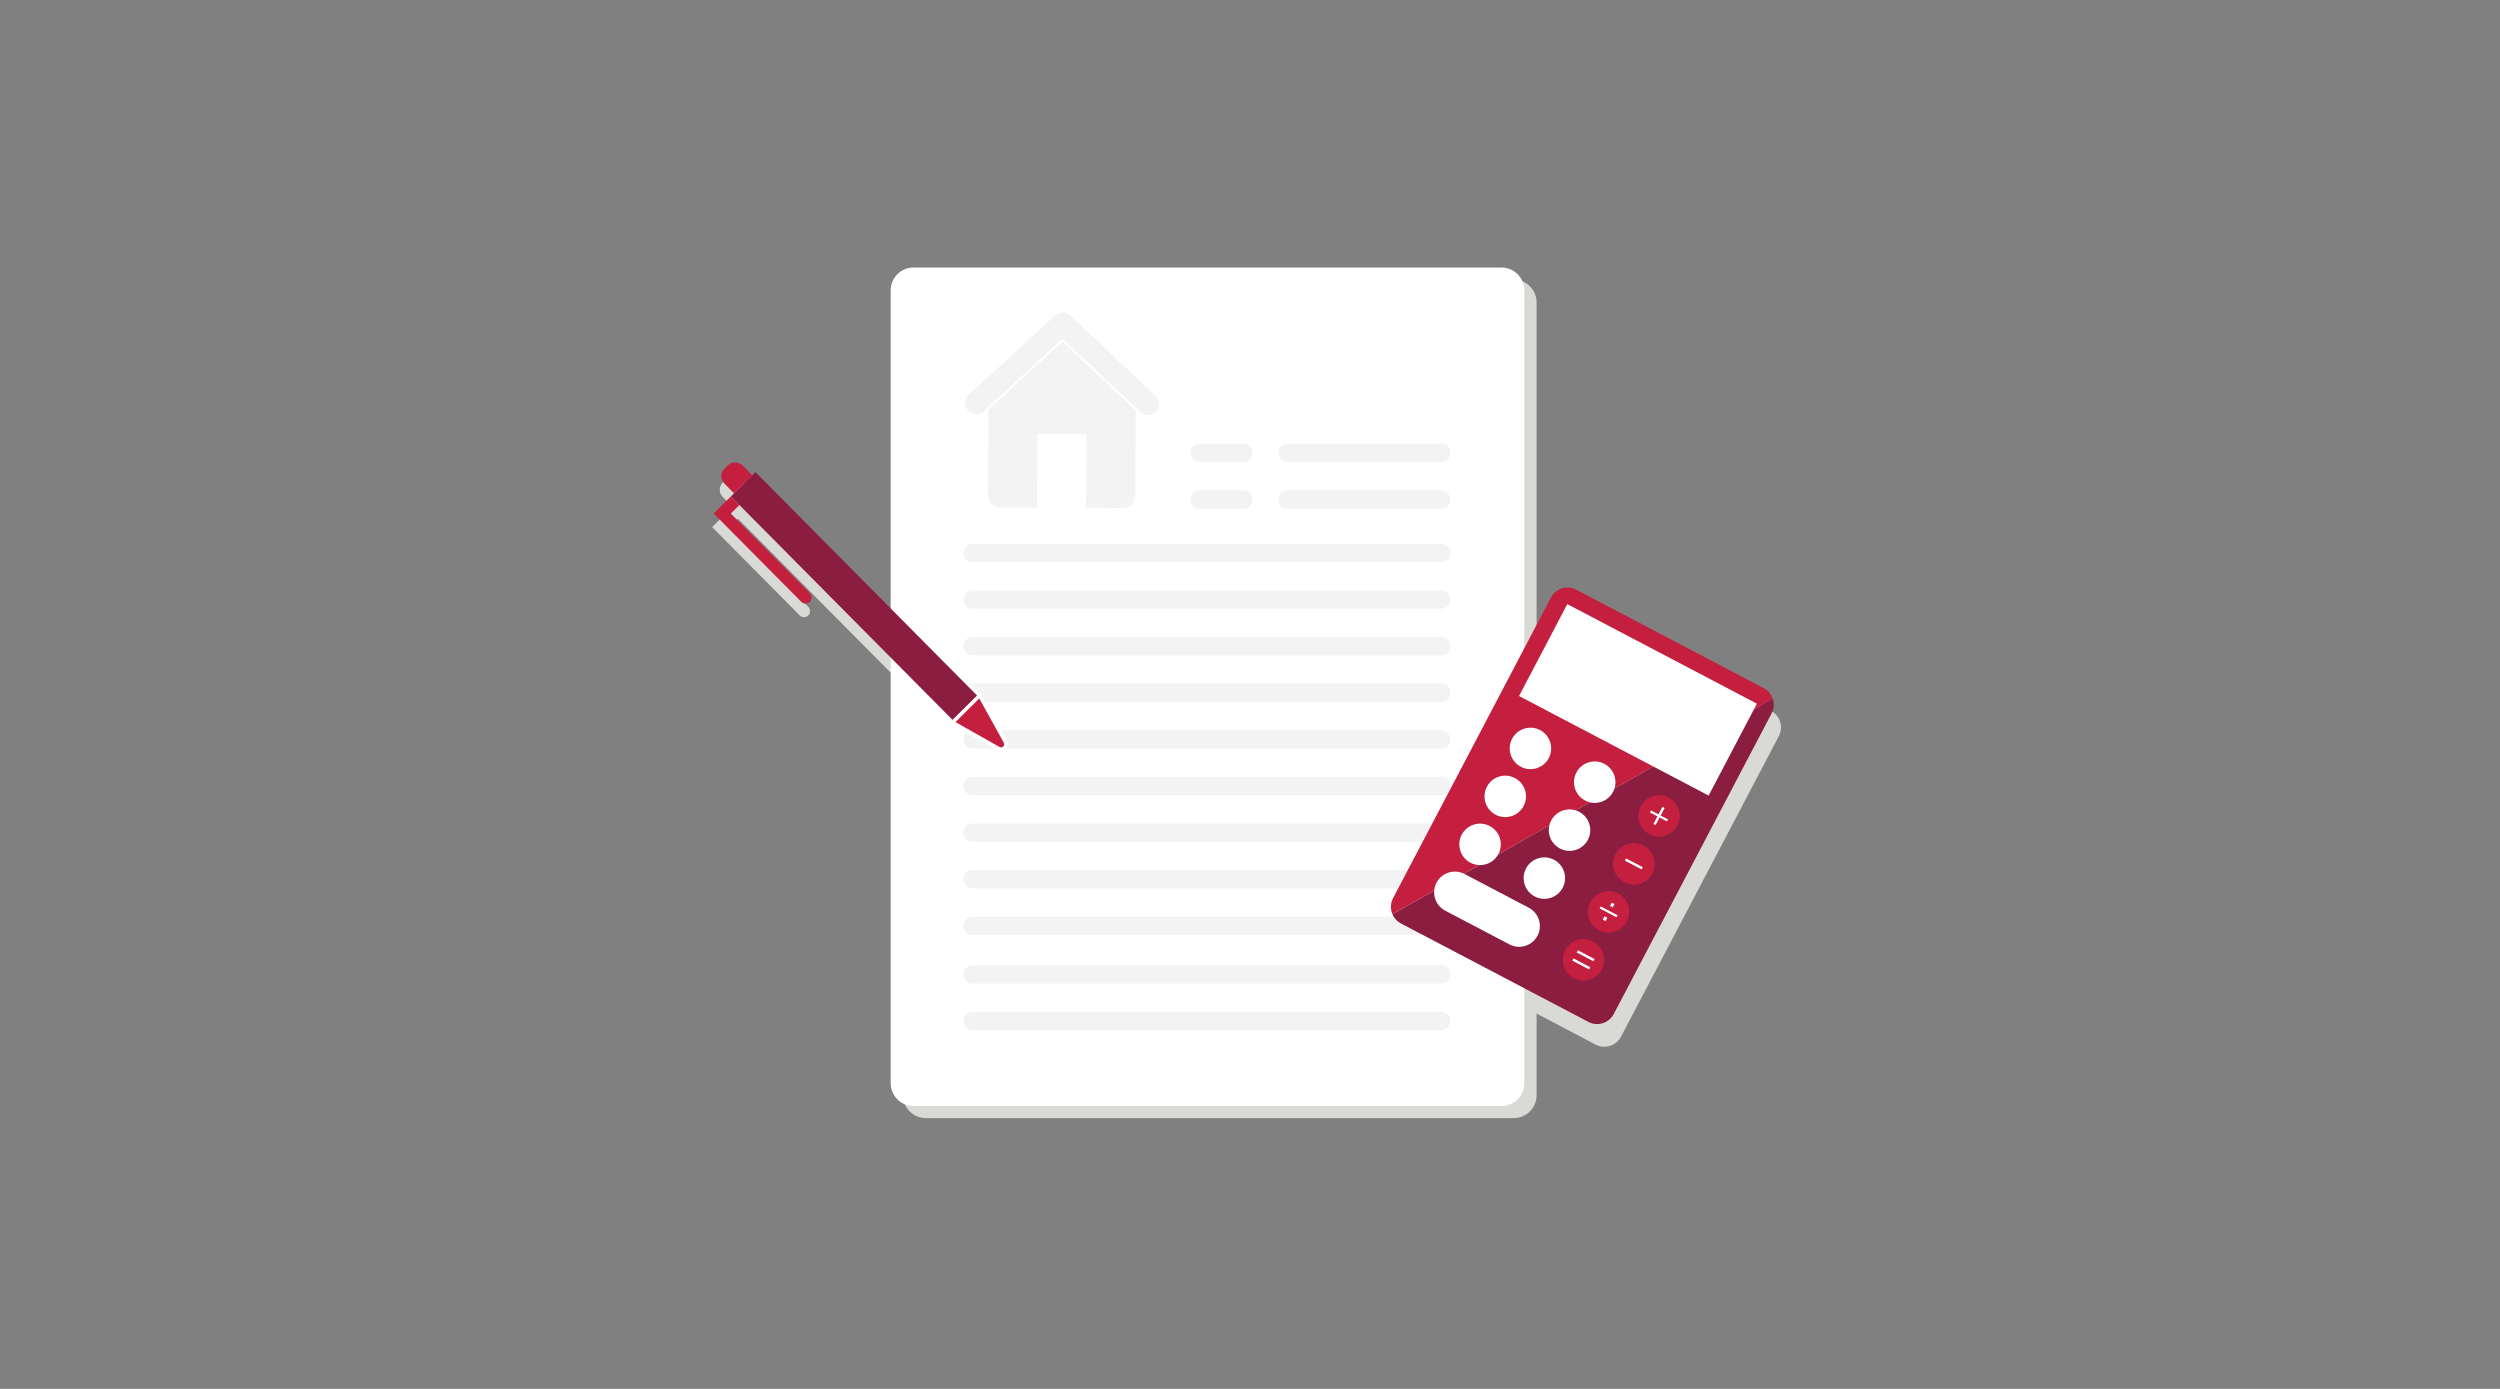<?xml version="1.0" encoding="UTF-8"?>
<svg width="450px" height="250px" viewBox="0 0 450 250" version="1.1" xmlns="http://www.w3.org/2000/svg" xmlns:xlink="http://www.w3.org/1999/xlink">
    <rect x="0" y="0" width="450" height="250" fill="#808080" stroke="none"/>
    <!-- Generator: Sketch 63.1 (92452) - https://sketch.com -->
    <title>Illustrations/Grey/Mortgage/calculating-your-mortgage-450x250</title>
    <desc>Created with Sketch.</desc>
    <g id="Illustrations/Grey/Mortgage/calculating-your-mortgage-450x250" stroke="none" stroke-width="1" fill="none" fill-rule="evenodd">
        <g id="Group-92" transform="translate(128, 47.583)">
            <path d="M52.978,88.235 L48.353,79.887 L46.511,78.03 L45.256,77.696 L47.553,80.011 L7.7,39.839 L7.13,40.404 L5.38,38.64 C4.653,37.908 3.471,37.903 2.738,38.63 L2.112,39.251 C1.379,39.978 1.374,41.161 2.101,41.893 L3.851,43.657 L3.281,44.223 L3.281,44.223 L0.184,47.296 L15.949,63.187 C16.373,63.615 17.063,63.618 17.491,63.194 C17.919,62.769 17.921,62.079 17.497,61.651 L3.269,47.308 L4.813,45.768 L33.342,74.526 L43.614,84.766 L51.313,89.886 C51.674,90.089 52.09,90.101 52.455,89.917 C52.824,89.732 53.074,89.379 53.124,88.974 C53.156,88.72 53.105,88.465 52.978,88.235" id="Fill-2" fill="#D9DAD5"></path>
            <path d="M144.476,153.675 L38.65,153.675 C36.38,153.675 34.539,151.834 34.539,149.564 L34.539,6.857 C34.539,4.587 36.38,2.746 38.65,2.746 L144.476,2.746 C146.747,2.746 148.587,4.587 148.587,6.857 L148.587,149.564 C148.587,151.834 146.747,153.675 144.476,153.675" id="Fill-4" fill="#D9DAD5"></path>
            <path d="M192.19,84.918 C192.632,84.077 192.682,83.135 192.408,82.298 C192.144,81.493 191.581,80.784 190.771,80.359 L157.027,62.64 C155.376,61.773 153.335,62.409 152.468,64.06 L124.057,118.165 C123.567,119.097 123.558,120.153 123.938,121.052 C124.232,121.746 124.757,122.346 125.476,122.724 L159.22,140.443 C160.871,141.31 162.912,140.674 163.779,139.023 L192.19,84.918 Z" id="Fill-6" fill="#D9DAD5"></path>
            <path d="M142.26,151.5 L36.434,151.5 C34.164,151.5 32.323,149.66 32.323,147.389 L32.323,4.683 C32.323,2.412 34.164,0.572 36.434,0.572 L142.26,0.572 C144.531,0.572 146.371,2.412 146.371,4.683 L146.371,147.389 C146.371,149.66 144.531,151.5 142.26,151.5" id="Fill-8" fill="#FFFFFF"></path>
            <path d="M131.417,43.976 L103.741,43.976 C102.829,43.976 102.089,43.236 102.089,42.324 L102.089,42.322 C102.089,41.409 102.829,40.67 103.741,40.67 L131.417,40.67 C132.33,40.67 133.069,41.409 133.069,42.322 L133.069,42.324 C133.069,43.236 132.33,43.976 131.417,43.976" id="Fill-10" fill="#F2F3F2"></path>
            <path d="M131.417,35.585 L103.741,35.585 C102.829,35.585 102.089,34.845 102.089,33.933 L102.089,33.931 C102.089,33.018 102.829,32.279 103.741,32.279 L131.417,32.279 C132.33,32.279 133.069,33.018 133.069,33.931 L133.069,33.933 C133.069,34.845 132.33,35.585 131.417,35.585" id="Fill-12" fill="#F2F3F2"></path>
            <path d="M95.806,43.976 L87.935,43.976 C87.023,43.976 86.284,43.236 86.284,42.324 L86.284,42.322 C86.284,41.409 87.023,40.67 87.935,40.67 L95.806,40.67 C96.719,40.67 97.458,41.409 97.458,42.322 L97.458,42.324 C97.458,43.236 96.719,43.976 95.806,43.976" id="Fill-14" fill="#F2F3F2"></path>
            <path d="M95.806,35.585 L87.935,35.585 C87.023,35.585 86.284,34.845 86.284,33.933 L86.284,33.931 C86.284,33.018 87.023,32.279 87.935,32.279 L95.806,32.279 C96.719,32.279 97.458,33.018 97.458,33.931 L97.458,33.933 C97.458,34.845 96.719,35.585 95.806,35.585" id="Fill-16" fill="#F2F3F2"></path>
            <path d="M131.417,75.47 L46.656,75.47 L46.79,75.584 L48.631,77.441 L49.371,78.776 L131.417,78.776 C132.33,78.776 133.069,78.036 133.069,77.124 L133.069,77.122 C133.069,76.21 132.33,75.47 131.417,75.47" id="Fill-18" fill="#F2F3F2"></path>
            <path d="M47.066,70.388 L131.418,70.388 C132.33,70.388 133.069,69.648 133.069,68.736 L133.069,68.734 C133.069,67.821 132.33,67.081 131.418,67.081 L47.066,67.081 C46.153,67.081 45.414,67.821 45.414,68.734 L45.414,68.736 C45.414,69.648 46.153,70.388 47.066,70.388" id="Fill-20" fill="#F2F3F2"></path>
            <path d="M47.066,61.998 L131.418,61.998 C132.33,61.998 133.069,61.258 133.069,60.346 L133.069,60.344 C133.069,59.431 132.33,58.693 131.418,58.693 L47.066,58.693 C46.153,58.693 45.414,59.431 45.414,60.344 L45.414,60.346 C45.414,61.258 46.153,61.998 47.066,61.998" id="Fill-22" fill="#F2F3F2"></path>
            <path d="M45.413,51.956 L45.413,51.958 C45.413,52.87 46.153,53.609 47.065,53.609 L131.417,53.609 C132.33,53.609 133.069,52.87 133.069,51.958 L133.069,51.956 C133.069,51.042 132.33,50.303 131.417,50.303 L47.065,50.303 C46.153,50.303 45.413,51.042 45.413,51.956" id="Fill-24" fill="#F2F3F2"></path>
            <path d="M45.413,93.901 L45.413,93.901 C45.413,94.814 46.153,95.553 47.065,95.553 L131.417,95.553 C132.33,95.553 133.069,94.814 133.069,93.901 C133.069,92.988 132.33,92.249 131.417,92.249 L47.065,92.249 C46.153,92.249 45.413,92.988 45.413,93.901" id="Fill-26" fill="#F2F3F2"></path>
            <path d="M45.413,102.29 L45.413,102.29 C45.413,103.202 46.153,103.942 47.065,103.942 L131.417,103.942 C132.33,103.942 133.069,103.202 133.069,102.29 C133.069,101.377 132.33,100.638 131.417,100.638 L47.065,100.638 C46.153,100.638 45.413,101.377 45.413,102.29" id="Fill-28" fill="#F2F3F2"></path>
            <path d="M45.413,110.679 L45.413,110.679 C45.413,111.592 46.153,112.331 47.065,112.331 L131.417,112.331 C132.33,112.331 133.069,111.592 133.069,110.679 C133.069,109.767 132.33,109.027 131.417,109.027 L47.065,109.027 C46.153,109.027 45.413,109.767 45.413,110.679" id="Fill-30" fill="#F2F3F2"></path>
            <path d="M45.413,119.068 L45.413,119.068 C45.413,119.981 46.153,120.72 47.065,120.72 L131.417,120.72 C132.33,120.72 133.069,119.981 133.069,119.068 C133.069,118.155 132.33,117.416 131.417,117.416 L47.065,117.416 C46.153,117.416 45.413,118.155 45.413,119.068" id="Fill-32" fill="#F2F3F2"></path>
            <path d="M45.413,127.81 L45.413,127.81 C45.413,128.723 46.153,129.462 47.065,129.462 L131.417,129.462 C132.33,129.462 133.069,128.723 133.069,127.81 C133.069,126.898 132.33,126.158 131.417,126.158 L47.065,126.158 C46.153,126.158 45.413,126.898 45.413,127.81" id="Fill-34" fill="#F2F3F2"></path>
            <path d="M45.413,136.199 L45.413,136.199 C45.413,137.112 46.153,137.851 47.065,137.851 L131.417,137.851 C132.33,137.851 133.069,137.112 133.069,136.199 C133.069,135.286 132.33,134.547 131.417,134.547 L47.065,134.547 C46.153,134.547 45.413,135.286 45.413,136.199" id="Fill-36" fill="#F2F3F2"></path>
            <path d="M51.438,83.859 L47.066,83.859 C46.93,83.859 46.8,83.88 46.673,83.911 L51.915,86.87 C52.409,87.149 52.959,86.604 52.684,86.107 L51.438,83.859 Z" id="Fill-38" fill="#F2F3F2"></path>
            <path d="M45.982,84.273 C45.636,84.576 45.414,85.015 45.414,85.511 L45.414,85.513 C45.414,86.425 46.153,87.165 47.066,87.165 L51.105,87.165 L45.982,84.273 Z" id="Fill-40" fill="#F2F3F2"></path>
            <path d="M131.417,83.859 L52.187,83.859 L53.256,85.79 C53.384,86.02 53.435,86.275 53.403,86.529 C53.373,86.769 53.266,86.986 53.112,87.166 L131.417,87.166 C132.33,87.166 133.069,86.426 133.069,85.513 L133.069,85.511 C133.069,84.599 132.33,83.859 131.417,83.859" id="Fill-42" fill="#F2F3F2"></path>
            <polygon id="Fill-44" fill="#8B1D41" points="7.979 37.393 3.56 41.777 43.452 81.991 47.872 77.606"></polygon>
            <path d="M0.462,44.85 L16.227,60.742 C16.651,61.169 17.342,61.172 17.77,60.748 C18.197,60.324 18.2,59.633 17.776,59.205 L3.547,44.862 L5.096,43.326 L3.56,41.777 L0.462,44.85 Z" id="Fill-46" fill="#C41F3E"></path>
            <path d="M5.659,36.195 C4.932,35.463 3.749,35.458 3.017,36.184 L2.39,36.806 C1.658,37.532 1.654,38.715 2.38,39.447 L4.13,41.212 L7.409,37.959 L5.659,36.195 Z" id="Fill-48" fill="#C41F3E"></path>
            <path d="M51.914,86.87 C52.409,87.148 52.958,86.603 52.683,86.108 L48.268,78.138 L43.98,82.391 L51.914,86.87 Z" id="Fill-50" fill="#C41F3E"></path>
            <path d="M64.578,9.162 C64.102,8.803 63.709,8.648 63.264,8.645 C62.773,8.643 62.261,8.835 61.958,9.136 L46.413,23.424 C45.94,23.892 45.696,24.404 45.692,24.939 C45.687,26.055 46.59,26.968 47.705,26.974 C48.194,26.976 48.708,26.782 49.011,26.482 L63.24,13.396 L77.323,26.614 C77.797,26.974 78.191,27.128 78.636,27.131 C79.751,27.136 80.662,26.233 80.668,25.117 C80.671,24.584 80.433,24.07 79.96,23.591 L64.578,9.162 Z" id="Fill-52" fill="#F2F3F2"></path>
            <path d="M63.237,13.906 L49.918,26.156 L49.84,41.474 C49.834,42.721 50.849,43.746 52.096,43.753 L58.671,43.786 L58.734,30.53 L67.571,30.575 L67.508,43.831 L74.074,43.864 C75.321,43.871 76.346,42.856 76.352,41.61 L76.43,26.29 L63.237,13.906 Z" id="Fill-54" fill="#F2F3F2"></path>
            <path d="M191.103,78.217 L122.633,116.97 C122.926,117.664 123.452,118.264 124.171,118.642 L157.915,136.362 C159.566,137.228 161.607,136.593 162.474,134.942 L190.885,80.837 C191.327,79.995 191.376,79.054 191.103,78.217" id="Fill-56" fill="#8B1D41"></path>
            <path d="M189.466,76.278 L155.721,58.559 C154.07,57.692 152.029,58.327 151.163,59.978 L122.751,114.084 C122.262,115.016 122.252,116.072 122.633,116.971 L191.103,78.217 C190.839,77.412 190.276,76.703 189.466,76.278" id="Fill-58" fill="#C41F3E"></path>
            <path d="M168.888,102.587 L168.888,102.587 C167.065,101.629 166.363,99.374 167.321,97.55 C168.278,95.726 170.532,95.024 172.357,95.982 C174.18,96.94 174.883,99.195 173.925,101.019 C172.968,102.843 170.713,103.545 168.888,102.587" id="Fill-60" fill="#C41F3E"></path>
            <path d="M164.354,111.222 L164.354,111.222 C162.53,110.264 161.828,108.009 162.786,106.185 C163.743,104.362 165.999,103.659 167.822,104.617 C169.646,105.575 170.349,107.83 169.391,109.654 C168.433,111.478 166.178,112.18 164.354,111.222" id="Fill-62" fill="#C41F3E"></path>
            <path d="M159.82,119.856 L159.82,119.856 C157.996,118.898 157.294,116.643 158.252,114.819 C159.209,112.995 161.465,112.293 163.289,113.251 C165.112,114.209 165.815,116.463 164.857,118.288 C163.899,120.111 161.644,120.814 159.82,119.856" id="Fill-64" fill="#C41F3E"></path>
            <path d="M155.286,128.491 L155.286,128.491 C153.462,127.533 152.76,125.278 153.718,123.454 C154.676,121.63 156.931,120.929 158.755,121.886 C160.578,122.844 161.281,125.099 160.323,126.923 C159.365,128.747 157.11,129.449 155.286,128.491" id="Fill-66" fill="#C41F3E"></path>
            <path d="M145.745,90.434 L145.745,90.434 C143.921,89.477 143.219,87.222 144.177,85.397 C145.135,83.573 147.39,82.871 149.214,83.829 C151.037,84.787 151.74,87.043 150.782,88.867 C149.824,90.689 147.569,91.392 145.745,90.434" id="Fill-68" fill="#FFFFFF"></path>
            <path d="M157.317,96.511 L157.317,96.511 C155.493,95.553 154.791,93.298 155.749,91.474 C156.706,89.65 158.962,88.948 160.786,89.906 C162.609,90.863 163.312,93.118 162.354,94.943 C161.396,96.766 159.141,97.469 157.317,96.511" id="Fill-70" fill="#FFFFFF"></path>
            <polygon id="Fill-72" fill="#FFFFFF" points="179.554 95.619 145.428 77.699 154.113 61.158 188.24 79.078"></polygon>
            <path d="M141.211,99.069 L141.211,99.069 C139.387,98.111 138.685,95.857 139.643,94.032 C140.6,92.208 142.855,91.507 144.679,92.464 C146.503,93.422 147.206,95.677 146.248,97.501 C145.29,99.325 143.035,100.027 141.211,99.069" id="Fill-74" fill="#FFFFFF"></path>
            <path d="M152.783,105.145 L152.783,105.145 C150.959,104.187 150.257,101.932 151.215,100.108 C152.172,98.284 154.428,97.582 156.252,98.54 C158.075,99.498 158.778,101.753 157.82,103.577 C156.862,105.4 154.607,106.103 152.783,105.145" id="Fill-76" fill="#FFFFFF"></path>
            <path d="M136.677,107.704 L136.677,107.704 C134.853,106.746 134.151,104.49 135.109,102.666 C136.066,100.843 138.322,100.141 140.145,101.099 C141.969,102.056 142.672,104.311 141.714,106.135 C140.756,107.96 138.501,108.662 136.677,107.704" id="Fill-78" fill="#FFFFFF"></path>
            <path d="M148.248,113.78 L148.248,113.78 C146.424,112.822 145.722,110.568 146.68,108.743 C147.638,106.919 149.893,106.218 151.717,107.175 C153.54,108.133 154.243,110.388 153.285,112.212 C152.327,114.036 150.072,114.738 148.248,113.78" id="Fill-80" fill="#FFFFFF"></path>
            <path d="M143.714,122.415 L132.143,116.338 C130.319,115.38 129.616,113.126 130.574,111.302 C131.532,109.477 133.787,108.775 135.611,109.733 L147.183,115.809 C149.007,116.767 149.709,119.022 148.751,120.847 C147.794,122.669 145.538,123.373 143.714,122.415" id="Fill-82" fill="#FFFFFF"></path>
            <polygon id="Fill-84" fill="#FFFFFF" points="170.725 99.569 170.015 100.922 169.626 100.718 170.337 99.365 169.004 98.665 169.194 98.303 170.527 99.004 171.237 97.651 171.625 97.854 170.915 99.207 172.242 99.904 172.052 100.265"></polygon>
            <polygon id="Fill-86" fill="#FFFFFF" points="164.476 107.329 164.687 106.927 167.701 108.51 167.49 108.912"></polygon>
            <path d="M155.021,125.334 L155.232,124.932 L158.246,126.515 L158.035,126.917 L155.021,125.334 Z M155.795,123.86 L156.006,123.459 L159.02,125.041 L158.809,125.443 L155.795,123.86 Z" id="Fill-88" fill="#FFFFFF"></path>
            <path d="M160.498,117.956 L160.814,117.353 L161.324,117.621 L161.007,118.224 L160.498,117.956 Z M161.792,115.49 L162.109,114.888 L162.618,115.156 L162.301,115.757 L161.792,115.49 Z M159.936,115.934 L160.126,115.573 L163.173,117.172 L162.983,117.534 L159.936,115.934 Z" id="Fill-90" fill="#FFFFFF"></path>
        </g>
    </g>
</svg>